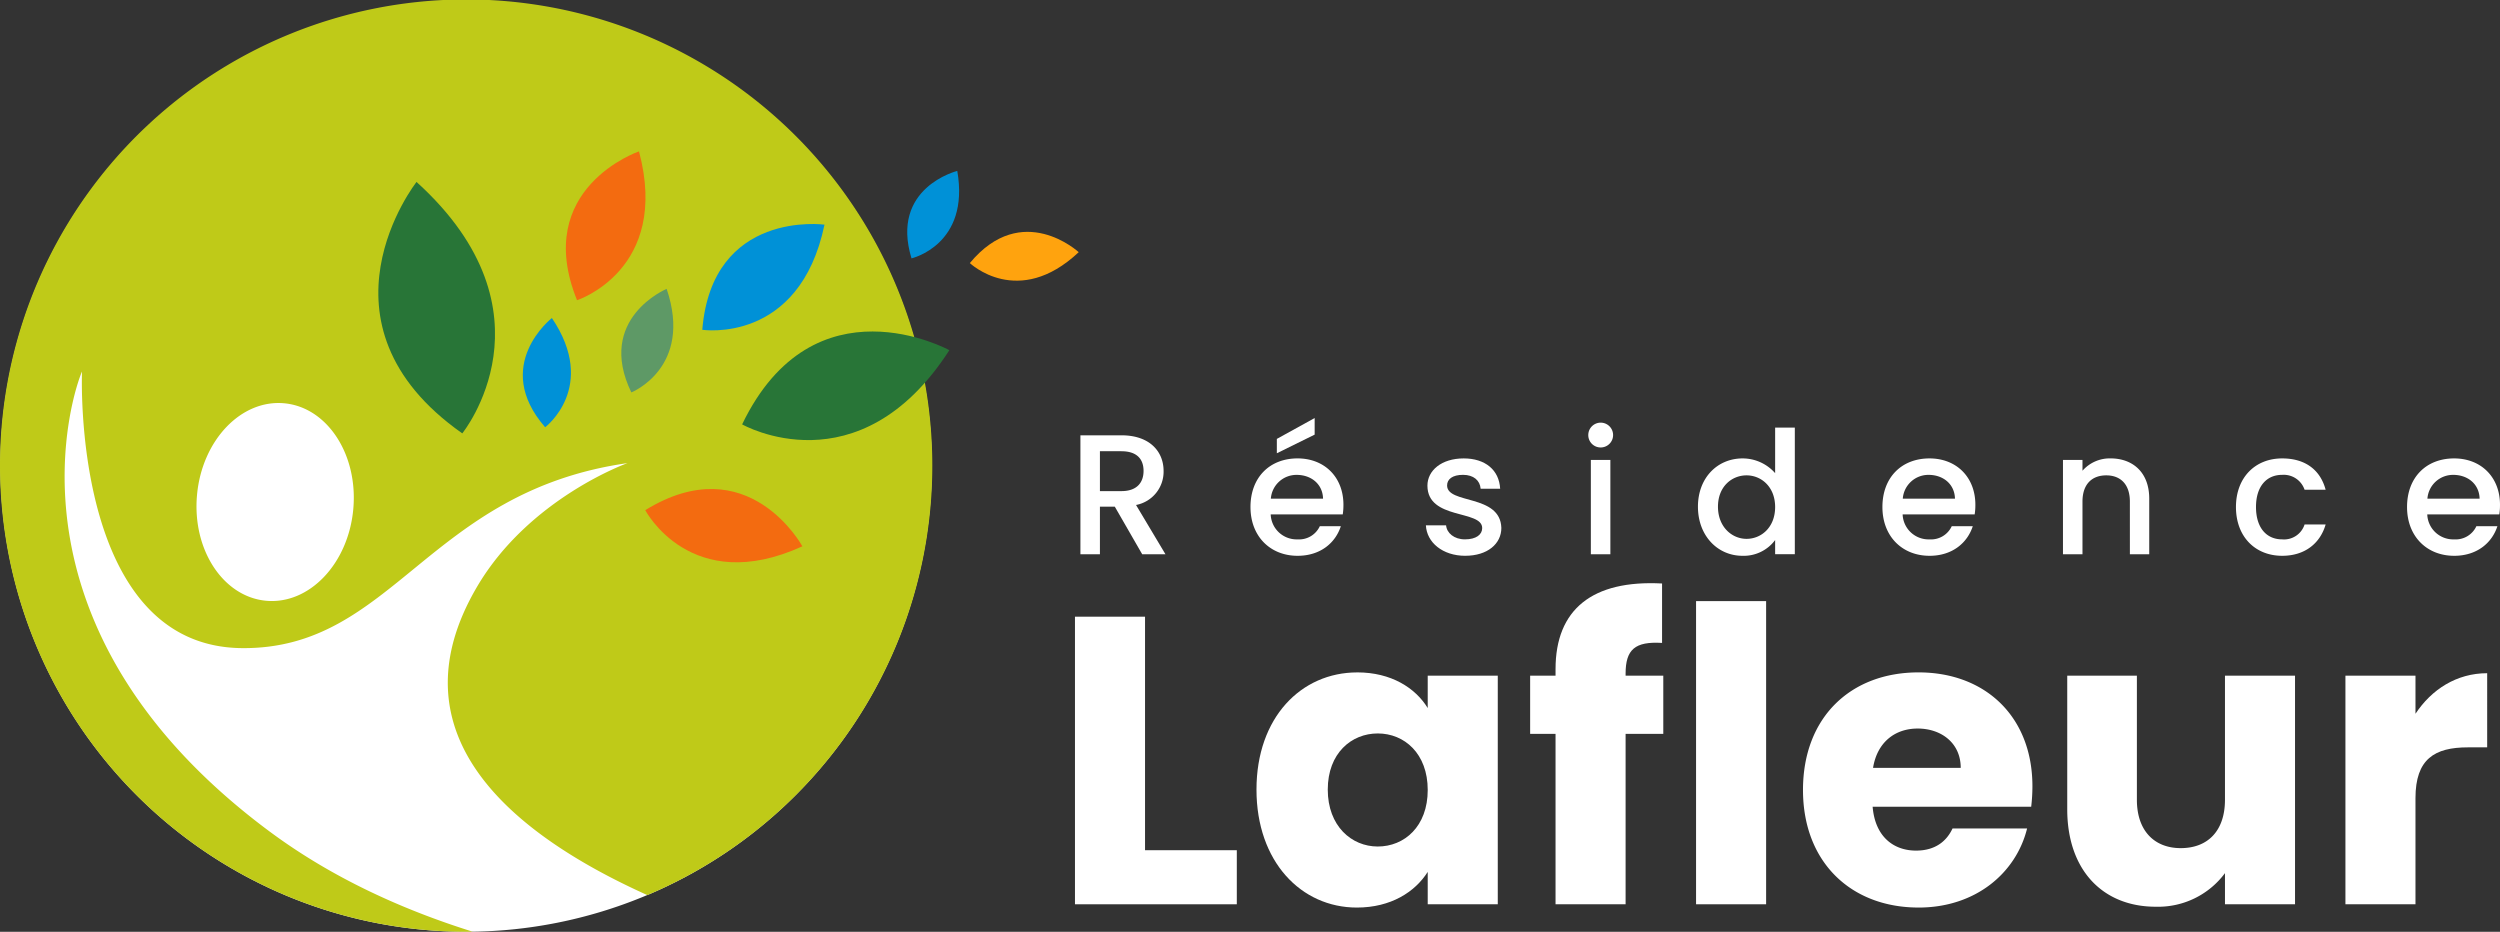 <svg xmlns="http://www.w3.org/2000/svg" width="546.869" height="203.822" viewBox="0 0 546.869 203.822"><rect x="0" y="0" width="546.869" height="203.822" fill="#333333" stroke="none"/><g id="Groupe_5" data-name="Groupe 5" transform="translate(-600 380)"><path id="Trac&#xE9;_1" data-name="Trac&#xE9; 1" d="M203.791,101.915A101.868,101.868,0,1,1,101.922.046,101.87,101.87,0,0,1,203.791,101.915" transform="translate(600.04 -379.966)" fill="#fff"></path><path id="Trac&#xE9;_2" data-name="Trac&#xE9; 2" d="M59.057,181.951c-60.909-45.169-42.8-97-41.116-100.675,0,0-2.509,60.234,35.049,60.5,33.057.236,40.474-34.215,84.285-40.474,0,0-21.569,7.665-32.963,27.121-18.911,32.295,7.594,54,37.293,67.378a101.97,101.97,0,1,0-39.693,8.018c.5,0,.991-.012,1.486-.017-15.464-4.842-30.821-11.827-44.341-21.853M43.1,108.25c1.092-11.929,9.629-20.9,19.067-20.034s16.2,11.235,15.112,23.164-9.629,20.9-19.067,20.034S42,120.179,43.1,108.25" transform="translate(600 -380)" fill="#bfca18"></path><path id="Trac&#xE9;_3" data-name="Trac&#xE9; 3" d="M150.764,77.7v51.082h20.074v11.829h-35.4V77.7Z" transform="translate(699.71 -322.801)" fill="#fff"></path><path id="Trac&#xE9;_4" data-name="Trac&#xE9; 4" d="M180.352,84.716c7.438,0,12.726,3.406,15.414,7.8v-7.08h15.325v50.006H195.766V128.36c-2.778,4.391-8.065,7.8-15.5,7.8-12.188,0-21.958-10.037-21.958-25.809s9.77-25.631,22.046-25.631m4.481,13.353c-5.735,0-10.933,4.3-10.933,12.278s5.2,12.455,10.933,12.455c5.825,0,10.933-4.391,10.933-12.367s-5.108-12.367-10.933-12.367" transform="translate(716.544 -317.633)" fill="#fff"></path><path id="Trac&#xE9;_5" data-name="Trac&#xE9; 5" d="M198.343,106.434h-5.556V93.708h5.556V92.274c0-13.084,8.065-19.536,23.3-18.73v13c-5.913-.359-7.976,1.434-7.976,6.721v.448h8.245v12.726h-8.245v37.28H198.343Z" transform="translate(741.928 -325.907)" fill="#fff"></path><rect id="Rectangle_1" data-name="Rectangle 1" width="15.324" height="66.317" transform="translate(971.01 -248.509)" fill="#fff"></rect><path id="Trac&#xE9;_6" data-name="Trac&#xE9; 6" d="M252.438,136.156c-14.7,0-25.274-9.856-25.274-25.72s10.4-25.72,25.274-25.72c14.607,0,24.913,9.679,24.913,24.914a38.438,38.438,0,0,1-.269,4.481H242.4c.538,6.542,4.571,9.589,9.5,9.589,4.3,0,6.721-2.151,7.976-4.84h16.31c-2.42,9.768-11.292,17.3-23.748,17.3M242.489,105.6h19.178c0-5.467-4.3-8.6-9.41-8.6-5.018,0-8.872,3.045-9.768,8.6" transform="translate(767.236 -317.633)" fill="#fff"></path><path id="Trac&#xE9;_7" data-name="Trac&#xE9; 7" d="M310.285,135.135H294.961v-6.811a18.219,18.219,0,0,1-15.145,7.349c-11.561,0-19.359-7.976-19.359-21.329V85.129h15.235v27.152c0,6.811,3.854,10.575,9.589,10.575,5.915,0,9.679-3.764,9.679-10.575V85.129h15.324Z" transform="translate(791.747 -317.329)" fill="#fff"></path><path id="Trac&#xE9;_8" data-name="Trac&#xE9; 8" d="M310.831,135.363H295.507V85.357h15.324v8.334c3.495-5.287,8.962-8.872,15.683-8.872V101.04H322.3c-7.259,0-11.471,2.509-11.471,11.112Z" transform="translate(817.55 -317.557)" fill="#fff"></path><path id="Trac&#xE9;_9" data-name="Trac&#xE9; 9" d="M145.109,54.846c6.176,0,9.209,3.557,9.209,7.787a7.408,7.408,0,0,1-6.026,7.452l6.438,10.78h-5.09l-5.99-10.407h-3.257V80.865h-4.268V54.846Zm0,3.483h-4.717v8.723h4.717c3.332,0,4.828-1.835,4.828-4.419,0-2.62-1.5-4.3-4.828-4.3" transform="translate(700.213 -339.623)" fill="#fff"></path><path id="Trac&#xE9;_10" data-name="Trac&#xE9; 10" d="M167.85,82.806c-5.915,0-10.3-4.193-10.3-10.671S161.749,61.5,167.85,61.5c5.879,0,10.033,4.082,10.033,10.146a13.321,13.321,0,0,1-.149,2.1H161.973a5.673,5.673,0,0,0,5.877,5.466,4.993,4.993,0,0,0,4.867-2.884h4.6c-1.16,3.6-4.417,6.478-9.471,6.478m-5.841-12.5h11.419c-.075-3.182-2.583-5.2-5.766-5.2a5.618,5.618,0,0,0-5.653,5.2m9.584-17.633V56.3l-8.273,4.078V57.235Z" transform="translate(715.99 -341.226)" fill="#fff"></path><path id="Trac&#xE9;_11" data-name="Trac&#xE9; 11" d="M188.262,79.058c-4.941,0-8.424-2.92-8.61-6.664h4.417c.149,1.684,1.761,3.07,4.118,3.07,2.471,0,3.781-1.049,3.781-2.471,0-4.044-11.98-1.722-11.98-9.285,0-3.294,3.07-5.952,7.936-5.952,4.679,0,7.75,2.507,7.974,6.627h-4.268c-.151-1.8-1.535-3.033-3.856-3.033-2.285,0-3.483.936-3.483,2.32,0,4.156,11.645,1.837,11.869,9.285,0,3.483-3.033,6.1-7.9,6.1" transform="translate(732.258 -337.48)" fill="#fff"></path><path id="Trac&#xE9;_12" data-name="Trac&#xE9; 12" d="M200.112,55.962a2.714,2.714,0,1,1,2.733,2.733,2.7,2.7,0,0,1-2.733-2.733m.563,5.467h4.268V82.057h-4.268Z" transform="translate(747.321 -340.813)" fill="#fff"></path><path id="Trac&#xE9;_13" data-name="Trac&#xE9; 13" d="M223.7,60.615a9.5,9.5,0,0,1,7.113,3.219V53.875h4.306v27.7h-4.306V78.472a8.554,8.554,0,0,1-7.15,3.445c-5.429,0-9.735-4.38-9.735-10.744s4.306-10.558,9.771-10.558m.861,3.707c-3.182,0-6.252,2.4-6.252,6.851s3.07,7.037,6.252,7.037c3.219,0,6.252-2.507,6.252-6.962,0-4.419-3.033-6.926-6.252-6.926" transform="translate(757.494 -340.338)" fill="#fff"></path><path id="Trac&#xE9;_14" data-name="Trac&#xE9; 14" d="M247.469,79.058c-5.915,0-10.3-4.193-10.3-10.669s4.193-10.632,10.3-10.632c5.877,0,10.033,4.082,10.033,10.146a13.115,13.115,0,0,1-.151,2.1H241.592a5.672,5.672,0,0,0,5.877,5.464,4.992,4.992,0,0,0,4.867-2.882h4.6c-1.16,3.594-4.417,6.476-9.471,6.476m-5.841-12.5h11.417c-.073-3.182-2.582-5.205-5.764-5.205a5.62,5.62,0,0,0-5.653,5.205" transform="translate(774.605 -337.48)" fill="#fff"></path><path id="Trac&#xE9;_15" data-name="Trac&#xE9; 15" d="M274.556,67.191c0-3.781-2.059-5.728-5.167-5.728-3.144,0-5.2,1.946-5.2,5.728v11.53h-4.268V58.094h4.268v2.359a7.933,7.933,0,0,1,6.141-2.7c4.828,0,8.461,3.031,8.461,8.8V78.722h-4.231Z" transform="translate(791.349 -337.48)" fill="#fff"></path><path id="Trac&#xE9;_16" data-name="Trac&#xE9; 16" d="M291.822,57.757c5.054,0,8.348,2.509,9.509,6.853h-4.606a4.819,4.819,0,0,0-4.9-3.259c-3.445,0-5.728,2.545-5.728,7.039,0,4.53,2.283,7.075,5.728,7.075a4.71,4.71,0,0,0,4.9-3.255h4.606c-1.162,4.042-4.455,6.849-9.509,6.849-5.915,0-10.108-4.193-10.108-10.669,0-6.44,4.193-10.632,10.108-10.632" transform="translate(807.396 -337.48)" fill="#fff"></path><path id="Trac&#xE9;_17" data-name="Trac&#xE9; 17" d="M313.569,79.058c-5.915,0-10.3-4.193-10.3-10.669s4.193-10.632,10.3-10.632c5.877,0,10.033,4.082,10.033,10.146a13.115,13.115,0,0,1-.151,2.1H307.692a5.672,5.672,0,0,0,5.877,5.464,4.992,4.992,0,0,0,4.867-2.882h4.6c-1.16,3.594-4.417,6.476-9.471,6.476m-5.841-12.5h11.417c-.073-3.182-2.582-5.205-5.764-5.205a5.62,5.62,0,0,0-5.653,5.205" transform="translate(823.267 -337.48)" fill="#fff"></path><path id="Trac&#xE9;_18" data-name="Trac&#xE9; 18" d="M66.029,77.922s21.5-26.453-10.006-55c0,0-24.312,30.892,10.006,55" transform="translate(635.092 -363.122)" fill="#287537"></path><path id="Trac&#xE9;_19" data-name="Trac&#xE9; 19" d="M73.737,51.632s20.458-6.639,13.556-32.561c0,0-23.47,8.028-13.556,32.561" transform="translate(652.486 -365.96)" fill="#f36b10"></path><path id="Trac&#xE9;_20" data-name="Trac&#xE9; 20" d="M80.474,59.048S94.032,53.64,88.2,36.394c0,0-15.534,6.483-7.728,22.654" transform="translate(657.629 -353.207)" fill="#5e9966"></path><path id="Trac&#xE9;_21" data-name="Trac&#xE9; 21" d="M115.24,40.663s12.83-2.952,10.011-19.128c0,0-14.742,3.636-10.011,19.128" transform="translate(684.15 -364.146)" fill="#0091d7"></path><path id="Trac&#xE9;_22" data-name="Trac&#xE9; 22" d="M122.192,36.04s10.553,10.086,23.817-2.382c0,0-12.351-11.438-23.817,2.382" transform="translate(689.957 -358.494)" fill="#ffa30e"></path><path id="Trac&#xE9;_23" data-name="Trac&#xE9; 23" d="M70.757,63.96s11.65-8.794,1.476-23.89c0,0-13.273,10.351-1.476,23.89" transform="translate(648.493 -350.501)" fill="#0091d7"></path><path id="Trac&#xE9;_24" data-name="Trac&#xE9; 24" d="M81.3,66.238s9.973,19.056,34.371,7.908c0,0-11.846-21.793-34.371-7.908" transform="translate(659.849 -334.642)" fill="#f36b10"></path><path id="Trac&#xE9;_25" data-name="Trac&#xE9; 25" d="M88.483,51.365s21.261,3.255,26.734-23c0,0-24.574-3.366-26.734,23" transform="translate(665.14 -359.224)" fill="#0091d7"></path><path id="Trac&#xE9;_26" data-name="Trac&#xE9; 26" d="M93.5,62.084S119,76.64,138.833,45.857c0,0-29.666-16.322-45.329,16.226" transform="translate(668.837 -349.253)" fill="#287537"></path></g></svg>